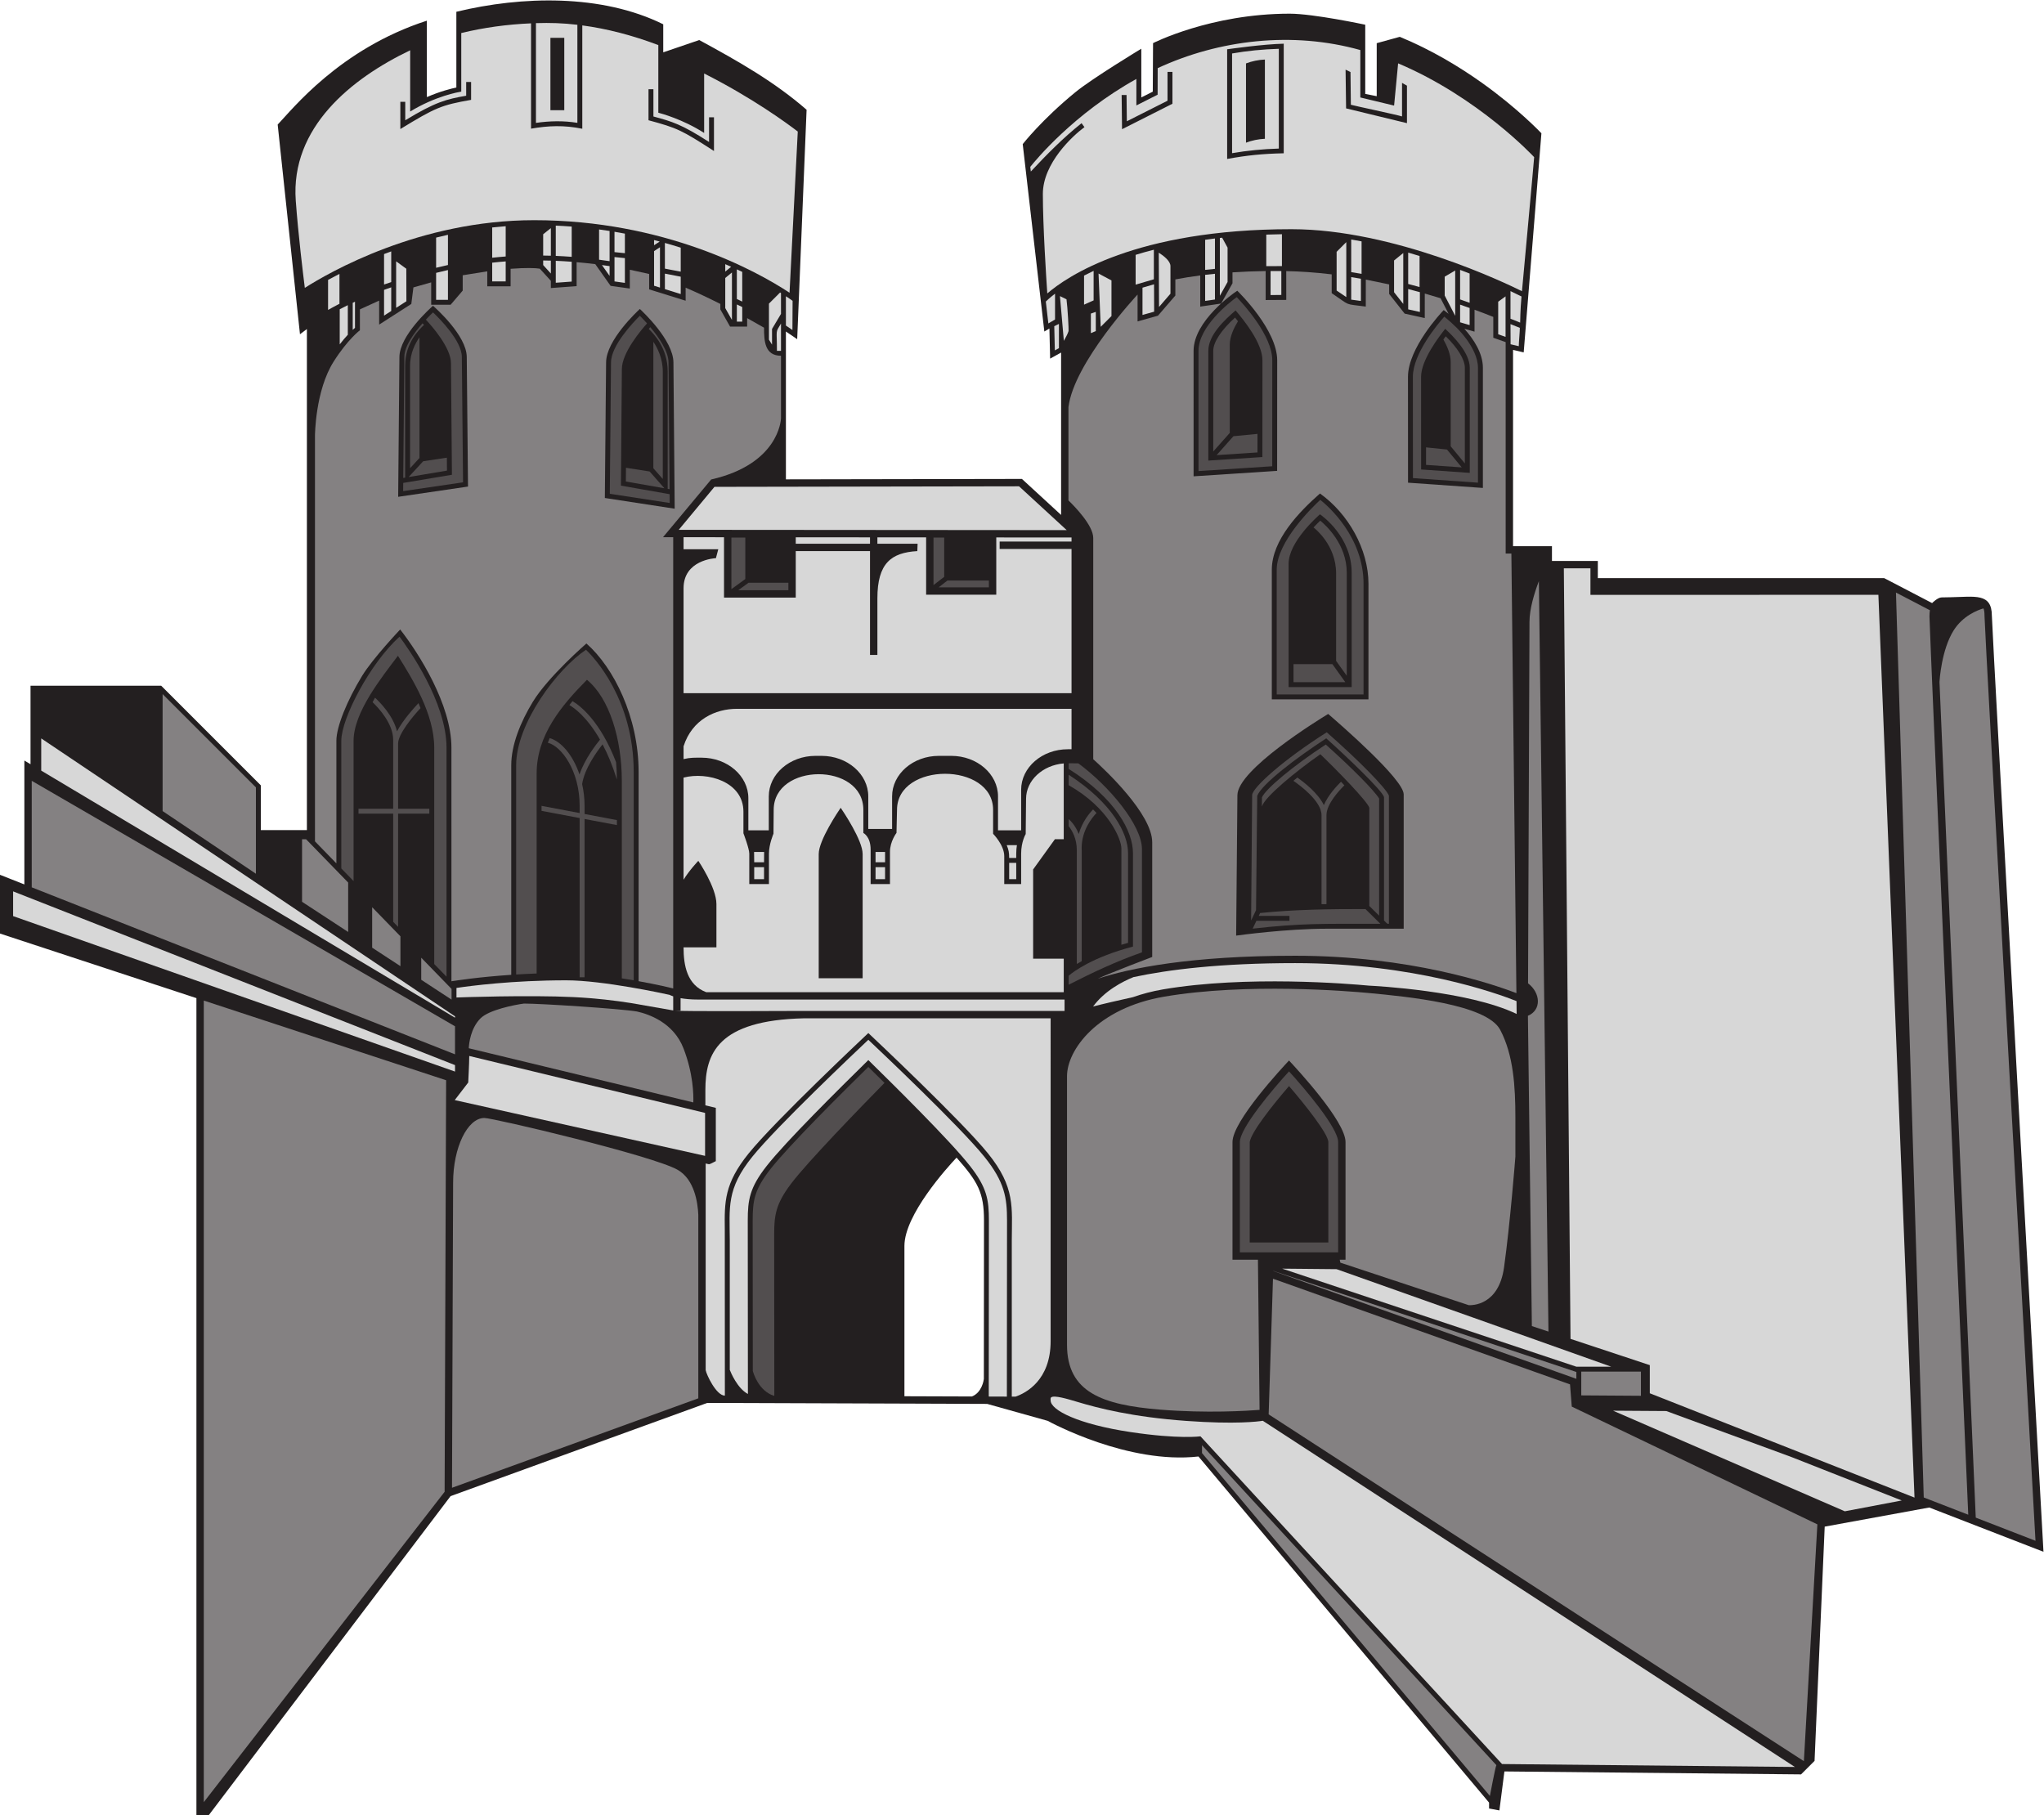 <?xml version="1.0" encoding="UTF-8" standalone="no"?>
<svg
   xmlns:dc="http://purl.org/dc/elements/1.1/"
   xmlns:cc="http://creativecommons.org/ns#"
   xmlns:rdf="http://www.w3.org/1999/02/22-rdf-syntax-ns#"
   xmlns:svg="http://www.w3.org/2000/svg"
   xmlns="http://www.w3.org/2000/svg"
   viewBox="0 0 554.373 492.307"
   height="492.307"
   width="554.373"
   xml:space="preserve"
   id="svg2"
   version="1.1"><defs
     id="defs6" /><g
     transform="matrix(1.333,0,0,-1.333,0,492.307)"
     id="g10"><g
       transform="scale(0.1)"
       id="g12"><path
         id="path14"
         style="fill:#231f20;fill-opacity:1;fill-rule:evenodd;stroke:none"
         d="m 4052.77,2440.13 c 0,47.21 -34.78,38.72 -83.9,37.88 l -18.26,-0.35 c -7.9,0 -19.11,-11.05 -19.4,-11.57 l -97.52,50.78 c 0,0 -568.05,-0.01 -582.67,-0.01 0,9.27 0,35.01 0,35.01 0,0 -80.65,0 -93.32,0 0,8.44 0,29.99 0,29.99 0,0 -66.88,0 -79.18,0 0,13.29 0,345.24 0,399.41 l 21.68,-5.07 36.05,445.83 c 0,0 -47.07,50.04 -121.05,102.7 -45.73,32.53 -102.58,66.98 -167.11,93.57 l -46.94,-12.94 c 0,-38.85 0,-107.86 0,-107.86 l -23.36,4.69 v 140.74 c 0,0 -104.92,22.47 -153.81,22.47 -160.52,0 -277.91,-59.93 -277.91,-59.93 0,0 -0.56,-92.97 -0.56,-98.74 -3.65,-1.85 -15.37,-7.76 -23.36,-11.8 0,13.7 0,99.16 0,99.16 0,0 -98.89,-59.73 -133.69,-88.13 -68.79,-56.09 -107.58,-106 -107.58,-106 l 43.98,-381.3 10.32,6.1 1.46,-61.25 22.31,12.35 v -330.4 l -79.68,73.27 -480.21,-0.85 v 300.82 l 22.93,-15.63 19.14,466.81 c -64.82,56.47 -137.37,97.88 -218.44,141.86 l -73.23,-25.01 c 0,31.47 0,57.08 0,57.08 -125.39,61.92 -287.68,57.74 -420.937,25.45 0,0 0,-146.33 0,-154.12 -9.148,-1.88 -32.988,-7.62 -60,-19.51 v 155.54 C 691.199,3593.76 594.813,3470.8 564.973,3439.75 l 45.371,-426.66 c 0,0 9.859,7.62 14.09,10.6 V 2004.21 h -93.743 v 91.01 L 327.938,2297.98 H 62.117 v -159.76 l -12.555,7.5 V 1893.66 L 0,1913.22 v -119.53 l 399.641,-131.4 V 0 h 25.254 l 491.89,649.004 c 79.231,28.769 519.895,188.789 522.165,189.629 1.94,-0.02 370.56,-1.289 569.59,-1.992 30.4,-8.496 122.18,-34.18 123.08,-34.434 7.01,-3.828 163.97,-88.711 306.82,-72.559 3.18,-3.808 588.96,-701.484 591.29,-704.257 0,-2.402 0,-11.992 0,-11.992 l 21.03,-3.926 10.18,79.336 603.59,-5.996 27.46,27.442 c 0,0 17.83,412.305 20.65,476.66 l 212.75,38.926 c 55.84,-21.66 232.38,-90.098 232.38,-90.098 0,0 -105,1879.938 -105,1904.388 v 0 z M 2001.81,887.266 v 0 c -0.29,-2.383 -3.92,-27.559 -24.33,-35.508 l -137.29,0.469 v 305.903 c 0,63.43 87.04,159.43 106.09,179.66 43.35,-49.27 55.83,-71.02 55.8,-128.16 l -0.27,-322.364 v 0" /><path
         id="path16"
         style="fill:#d7d7d7;fill-opacity:1;fill-rule:evenodd;stroke:none"
         d="m 2719.47,1110.8 c -9.55,0.08 -76.87,0.72 -110.66,1.06 l 598.53,-199.497 h 70.92 c 0,0 -545.62,194.087 -558.79,198.437 v 0 z m 670.9,-288.691 c -1.41,0 -75.9,0.508 -108.3,0.723 38.28,-16.621 421.19,-182.871 471.48,-204.707 l 115.83,22.012 -224.54,88.476 c -104.59,38.418 -253.41,93.106 -254.47,93.496 v 0 0" /><path
         id="path18"
         style="fill:#524e4f;fill-opacity:1;fill-rule:evenodd;stroke:none"
         d="m 719.434,2186.05 c 0,57.87 57.199,128.97 90.246,172.83 29.929,-47.73 73.843,-118.65 73.843,-187 v -440.24 l 25,-25.72 v 465.96 c 0,93.06 -78.687,203.25 -95.574,225.8 -59.414,-53.1 -118.515,-166.01 -118.515,-211.63 v -259.88 l 25,-25.72 v 285.6 z M 873.523,2047.71 H 810 v 132.5 c 0,19.22 29.27,54.6 45.664,72.19 -1.34,3.41 -2.742,6.78 -4.18,10.14 -7.566,-7.92 -31.257,-33.61 -43.703,-57.4 -7.976,32.5 -35.379,59.83 -44.746,68.41 -1.695,-3.05 -3.367,-6.09 -4.961,-9.1 C 769.836,2253.21 800,2221.13 800,2187.7 v -139.99 h -70.566 v -10 H 800 v -220.13 l 10,-10.29 v 230.42 h 63.523 v 10 0" /><path
         id="path20"
         style="fill:#848182;fill-opacity:1;fill-rule:evenodd;stroke:none"
         d="m 918.777,1681.02 c -0.816,0.84 -26.199,26.97 -61.714,63.49 v -44.88 l 61.714,-40.37 c 0,9.76 0,19.94 0,21.76 v 0 z m -398.086,410.06 c -2.554,2.55 -155.054,155.06 -189.824,189.82 v -237.98 l 189.824,-127.51 c 0,37 0,172.17 0,175.67 v 0 z m 102.09,-105.53 c -0.64,0 -3.75,0 -8.218,-0.01 v -127.22 l 93.832,-61.39 v 100.55 c -8.305,8.53 -85.336,87.78 -85.614,88.07 v 0 z m 134.426,-220.57 57.5,-37.62 v 60.73 c -18.602,19.14 -38.191,39.29 -57.5,59.16 v -82.27 0" /><path
         id="path22"
         style="fill:#848182;fill-opacity:1;fill-rule:evenodd;stroke:none"
         d="m 1040.2,2136.03 c 0,40.94 18.39,87.33 44.06,129.39 31.16,51.05 108.88,118.49 108.88,118.49 55.87,-49.05 106.22,-150.44 106.22,-261.21 v -425.94 c 37.05,-6.64 69.88,-14.49 70.39,-14.75 v 918.17 h -20.72 l 97.96,117.43 c 136.4,31.03 141.89,119.73 142.07,124.34 v 127.43 c -33.13,0 -34.5,30.06 -34.5,57.08 l -34.37,19.46 v -17.17 h -34.8 l -19.74,34.94 v 11.1 c -24.7,12.46 -48.38,23.54 -70.61,33.14 v -26.59 l -74.23,23.1 v 31.32 l -39.37,8.63 v -38.26 l -39.08,5.47 -31.17,44.16 c -12.6,1.58 -25.26,2.9 -37.96,3.99 v -48.77 l -52.42,-3.86 v 14.7 c -4.57,5.02 -20.54,22.59 -22.45,24.7 -8.77,1.49 -28.34,2.1 -59.44,-0.23 v -35.66 h -47.482 v 30.49 l -50,-8 v -31.22 l -24.575,-28.77 h -39.519 v 45.55 c -11.797,-3.35 -36.239,-10.31 -36.184,-10.29 l -4.262,-33.62 -65.46,-42.05 v 48.85 l -39.141,-17.86 -0.012,-42.48 c 0,0 -24.89,-18.66 -53.496,-63.9 -37.449,-59.22 -37.922,-150.17 -37.922,-151.08 v -824.97 l 43.567,-44.82 v 249.59 c 0,28.51 21.894,82.2 52.617,132.38 21.574,35.22 77.187,93.95 77.187,93.95 38.02,-48.56 104.285,-152.84 104.285,-240.5 V 1696.6 c 9.153,1.51 54.922,8.6 121.677,13.13 v 426.3 z m 193,819.65 c 0,45.37 64.05,104.57 68.66,108.87 4.78,-4.46 68.14,-63.28 68.34,-108.87 l 2.54,-297.54 -142.08,21.82 2.54,275.72 z m -423.063,-273.34 2.551,284.54 c 0.195,43.72 63.664,100.03 68.328,104.19 4.687,-4.16 68.453,-60.44 68.664,-104.19 l 2.547,-263.69 -142.09,-20.85 v 0" /><path
         id="path24"
         style="fill:#524e4f;fill-opacity:1;fill-rule:evenodd;stroke:none"
         d="m 1263.37,2705.09 1.91,237.14 c 0,33.36 39.67,80.04 51.25,92.95 -6.14,6.89 -11.46,12.33 -14.68,15.53 -12.82,-12.66 -58.65,-60.38 -58.65,-95.03 0,0 -2.38,-258.75 -2.46,-267.16 7.65,-1.17 111.64,-17.14 121.9,-18.72 -0.01,1.54 -0.06,8.04 -0.15,17.91 l -99.12,17.38 z m 65.99,292.67 c 0,-25.98 0,-253.81 0,-257.34 1.57,-1.78 11.11,-12.63 19.16,-21.78 0,23.57 0,218.72 0,218.72 0,26.91 -11.01,48.25 -19.16,60.4 v 0 z m 29.16,-60.4 v -238.8 c 1.44,-0.26 2.72,-0.47 3.88,-0.68 -0.62,72.28 -2.2,257.8 -2.2,257.8 0,22.89 -19.88,51.42 -37.06,71.85 -0.91,-1.03 -1.94,-2.22 -3.11,-3.58 9.15,-9.37 38.49,-37.68 38.49,-86.59 v 0 z m -84.86,-195.93 c -0.12,-15.68 -0.2,-26.29 -0.22,-27.96 5.54,-0.97 52.67,-9.23 78.42,-13.75 l -30.05,34.15 -48.15,7.56 v 0" /><path
         id="path26"
         style="fill:#524e4f;fill-opacity:1;fill-rule:evenodd;stroke:none"
         d="m 909.441,2735.64 c -0.015,1.67 -0.093,11.6 -0.222,26.29 l -48.211,-7.23 -29.582,-32.12 c 25.808,4.33 72.461,12.14 78.015,13.06 z m -28.406,321.9 c -3.183,-3.01 -8.445,-8.15 -14.551,-14.68 11.829,-12.64 51.114,-56.98 51.114,-88.83 l 1.914,-226.84 -99.121,-16.6 c -0.078,-9.14 -0.137,-15.18 -0.149,-16.66 10.207,1.5 114.184,16.75 121.899,17.88 -0.078,8.46 -2.461,255.07 -2.461,255.07 0,33.03 -45.93,78.66 -58.645,90.66 v 0 z m -46.68,-108.16 c 0,0 0,-186.11 0,-208.85 8.02,8.7 17.508,19.01 19.168,20.8 0,3.64 0,220.62 0,245.63 -8.132,-11.56 -19.168,-31.91 -19.168,-57.58 v 0 z m -10,0 c 0,46.88 29.493,74.08 38.348,82.75 -1.109,1.25 -2.098,2.32 -2.969,3.26 -17.168,-19.48 -37.046,-46.71 -37.046,-68.51 0,0 -1.583,-177.08 -2.208,-246.13 1.161,0.2 2.442,0.41 3.875,0.65 v 227.98 0" /><path
         id="path28"
         style="fill:#d7d7d7;fill-opacity:1;fill-rule:evenodd;stroke:none"
         d="m 690.676,3135.92 c -8.34,-4.24 -16.067,-8.34 -23.176,-12.23 v -61.12 c 7.117,4.03 14.844,8.23 23.176,12.54 v 60.81 z m 908.384,-45.45 v -59.68 c 3.02,-2.06 8.49,-5.79 13.26,-9.05 0.06,10.37 0.24,41.77 0.34,59.39 -2.17,1.59 -6.68,4.79 -13.6,9.34 v 0 z m -10,-111.09 v 55.59 c -12.03,-20.18 -8.25,-9.88 -8.25,-55.59 2.42,0 5.58,0 8.25,0 v 0 z m 0,117.51 c -0.61,0.38 -1.23,0.77 -1.87,1.16 -6.17,-6.16 -20.57,-20.57 -22.63,-22.62 0,-3.84 0,-70.71 0,-73.38 0.6,-0.96 3.33,-5.37 6.25,-10.1 v 31.93 l 18.25,30.63 v 42.38 z m -78.87,43.11 c -3.58,1.72 -7.2,3.43 -10.94,5.16 v -60.32 c 3.7,-1.7 7.27,-3.51 10.94,-5.23 0,27.05 0,57.56 0,60.39 v 0 z m -10.94,-101.25 c 3.76,0 7.87,0 10.94,0 0,2.99 0,15.02 0,29.77 -3.65,1.74 -7.25,3.52 -10.94,5.23 v -35 z m -23.6,101.82 12.02,9.88 c -3.9,1.74 -7.95,3.48 -12.02,5.23 0,-3.97 0,-9.14 0,-15.11 v 0 z m 0,-74.25 c 0.91,-1.62 9.4,-16.63 13.6,-24.06 v 96.54 l -13.6,-11.16 c 0,-27.1 0,-59.83 0,-61.32 v 0 z m -90.61,122.97 c -10.44,3.3 -21.13,6.52 -32.21,9.6 v -52.25 c 4.81,-0.93 22.76,-4.38 32.21,-6.21 0,19.85 0,40.41 0,48.86 v 0 z m -32.21,-84.34 c 12.6,-3.92 26.79,-8.34 32.21,-10.03 0,3.27 0,18.12 0,35.32 l -32.21,6.21 v -31.5 z m -22.02,89.29 11.48,7.49 c -3.81,1.01 -7.6,2.03 -11.48,3.02 0,-2.82 0,-6.35 0,-10.51 v 0 z m 0,-82.43 c 1.65,-0.51 6.21,-1.94 12.02,-3.75 v 82.08 l -12.02,-7.85 c 0,-28.08 0,-66.85 0,-70.48 v 0 z m -59.37,106.04 c -6.97,1.33 -13.99,2.6 -21.14,3.79 v -41.42 l 21.14,-2.15 c 0,16.63 0,32.05 0,39.78 v 0 z m -21.14,-97.26 c 4.98,-0.7 15.3,-2.14 21.14,-2.97 0,4.75 0,27.34 0,50.4 l -21.14,2.14 v -49.57 z m -10,31.13 c -5.16,0.8 -10.36,1.44 -15.54,2.16 4.48,-6.34 10.64,-15.08 15.54,-22.04 v 19.88 z m 0,71.5 c -7.04,1.1 -14.16,2.14 -21.37,3.11 0,-14.47 0,-51.41 0,-61.54 7.13,-0.94 14.27,-1.89 21.37,-2.99 v 61.42 z m -77.07,8.97 c -10.65,0.82 -21.46,1.46 -32.42,1.95 0.01,-11.74 0,-37.3 0,-61.58 10.82,-0.47 21.63,-1.11 32.42,-1.92 0,23.8 0,49.5 0,61.55 v 0 z m -32.41,-114.3 c 7.16,0.52 26.11,1.91 32.41,2.38 0,3.18 0,20.18 0,40.36 -10.79,0.82 -21.6,1.44 -32.42,1.92 0.01,-21.92 0,-40.88 0,-44.66 h 0.01 z m -10.01,111.17 c -6.13,-4.9 -13.77,-11.01 -15.63,-12.5 0,-2.67 0,-25.45 0,-43.33 5.21,-0.1 10.43,-0.14 15.63,-0.32 v 56.15 z m -15.63,-75.17 15.63,-17.2 v 26.23 c -5.2,0.17 -10.42,0.21 -15.63,0.3 0,-3.95 0,-7.26 0,-9.33 v 0 z m -76.26,79.06 c -9.26,-0.71 -18.42,-1.56 -27.48,-2.56 0,-10.48 0,-37.1 0,-61.59 9.17,0.99 18.33,1.88 27.48,2.54 0,24.38 0,50.54 0,61.61 v 0 z m -27.48,-112.32 c 6.35,0 21.13,0 27.48,0 0,3.05 0,20.3 0,40.7 -9.15,-0.68 -18.31,-1.57 -27.48,-2.58 0,-18.91 0,-34.8 0,-38.12 v 0 z m -90.002,94.84 c -8.157,-1.81 -16.196,-3.71 -24.094,-5.7 0,-10.17 0,-35.77 0,-61.4 8.027,2.02 16.054,3.85 24.094,5.62 v 61.48 z m -24.094,-132.34 c 6.152,0 19.746,0 24.094,0 v 60.63 c -8.04,-1.79 -16.067,-3.69 -24.094,-5.73 0,-26.64 0,-50.96 0,-54.9 v 0 z m -60.645,63.3 c -2.297,1.67 -13.269,9.67 -20.676,15.07 v -94.67 c 9.895,6.35 19.004,12.2 20.872,13.4 l -0.196,66.2 z m -30.676,35.27 c -4.929,-1.81 -9.824,-3.61 -14.585,-5.44 0,-9.6 0,-35.78 0,-61.95 4.773,1.67 9.656,3.3 14.585,4.9 v 62.49 z m -14.585,-130.66 c 3.386,2.17 8.73,5.6 14.585,9.37 v 48.13 c -4.968,-1.65 -9.773,-3.38 -14.585,-5.09 0,-24.05 0,-46.03 0,-52.41 v 0 z m -59.141,28.25 c -1.582,-0.74 -3.059,-1.46 -4.609,-2.2 v -55.01 c 1.882,1.73 3.535,3.18 4.609,4.07 0,3.46 0,38.03 0,53.14 v 0 z m -31.059,-15.33 v -71.38 c 6.196,7.99 11.731,14.45 16.45,19.5 v 60.24 c -5.735,-2.82 -11.196,-5.61 -16.45,-8.36 v 0 0" /><path
         id="path30"
         style="fill:#524e4f;fill-opacity:1;fill-rule:evenodd;stroke:none"
         d="m 1179.39,1704.86 v -0.15 h 10 v 322.11 l 65.8,-12.43 v 10.18 l -65.8,12.42 v 16.55 c 0,15.53 -1.84,30.38 -4.94,44.28 4.66,31.59 30.74,67.22 41.56,80.86 10.6,-20.1 20.1,-42.59 29.12,-71.61 -0.08,12.48 -0.68,24.18 -1.63,35.28 -32.46,84.18 -73.36,115.16 -88.62,124.24 -2.29,-2.65 -4.28,-5.28 -6.4,-7.93 9.29,-5.39 35.79,-23.94 62.35,-70.43 -7.64,-9.25 -31.13,-39.35 -41.76,-70.85 -13.23,39.32 -37.28,67.51 -60.69,74.01 -1.31,-3.19 -2.61,-6.39 -3.72,-9.45 27.68,-6.81 64.73,-57.12 64.73,-128.41 v -14.65 l -77.5,14.63 v -10.17 l 77.5,-14.63 v -323.85 z m 109.97,-6.32 v 424.16 c 0,147.91 -81.16,233.21 -97.05,248.49 -57.76,-38.58 -142.11,-149.3 -142.11,-235.16 v -425.66 c 13.19,0.8 27.11,1.52 41.69,2.05 v 406.95 c 0,78.22 50.64,138.47 102.33,190.67 45.55,-37.29 70.97,-120.43 70.97,-205.67 v -401.85 c 8.29,-1.31 16.38,-2.64 24.17,-3.98 v 0 0" /><path
         id="path32"
         style="fill:#d7d7d7;fill-opacity:1;fill-rule:evenodd;stroke:none"
         d="m 1167.23,1664.38 c 46.04,-2.29 84.57,-7.06 116.11,-12.04 v 0.02 l 86.41,-15.11 v 28.67 c -3.56,1.21 -6.07,2.32 -7.44,3.04 -10.52,2.33 -135.18,29.58 -210.46,29.58 -109.22,0 -195.405,-11.39 -223.073,-15.51 v -19.44 l 4.258,0.16 c 1.418,0.06 142.535,5.14 234.195,0.63 v 0 0" /><path
         id="path34"
         style="fill:#848182;fill-opacity:1;fill-rule:evenodd;stroke:none"
         d="m 1390.69,1560.02 c -20.27,52.44 -70.44,69.69 -94.79,75.08 -33.63,5.72 -195.58,16.21 -229.85,16.13 -19.12,-2.54 -70.984,-12.68 -88.308,-30 -20.398,-20.41 -23.484,-51.41 -23.941,-60.9 l 456.839,-110.25 c 0.57,15.74 -0.1,58.59 -19.95,109.94 v 0 0" /><path
         id="path36"
         style="fill:#d7d7d7;fill-opacity:1;fill-rule:evenodd;stroke:none"
         d="m 2157.13,1636.25 c 0,0 4.47,-0.04 8.89,-0.08 0,7.37 0,15.88 0,23.21 -14.71,0 -745,0 -745,0 -15.49,0 -27.26,1.25 -36.27,2.85 v -25.35 h -12.32 c 18,-1.97 227.24,-0.63 263.42,-0.63 h 521.28 v 0" /><path
         id="path38"
         style="fill:#d7d7d7;fill-opacity:1;fill-rule:evenodd;stroke:none"
         d="m 1554.73,1959.68 h -20.43 c 0.1,-1.17 0.26,-11.27 0.26,-20.93 h 20 c 0,9.66 0.12,19.78 0.17,20.93 v 0 z m -163.92,-194.05 c 0,-37.07 7.14,-76.68 46.1,-91.25 h 727.45 v 68.12 h -62.29 v 181.61 l 44.32,61.52 h 17.97 v 154.22 c -42.97,-3.58 -76.68,-34.56 -76.68,-72.12 l -0.72,-71.59 c -0.1,-0.16 -9.27,-15.53 -9.27,-39.89 v -61.87 h -34.38 v 56.87 c 0,22.57 -22.68,45.41 -22.68,45.41 v 48.72 c 0,97.84 -195.5,97.83 -195.5,0 l -1.05,-46.87 c -0.13,-0.17 -13.27,-17.46 -13.27,-38.51 v -65.62 h -39.37 v 70.3 c 0,26.57 -14.8,33.68 -14.8,33.68 v 47.02 c 0,97.22 -182.43,96.2 -182.43,0 l -0.42,-48.52 c -0.09,-0.2 -9.23,-21.31 -9.23,-40.61 v -61.87 h -40 v 61.87 c 0,10.45 -11.92,41.49 -11.92,41.49 v 43.93 c 0,61.15 -73.09,81.85 -121.83,69.35 v -207.81 c 11.71,19.27 30.05,38.43 30.05,38.43 0,0 36.83,-54.22 36.83,-87.89 v -88.12 h -66.88 z m 275,189.85 c 0,28.07 39.82,86.86 44.69,94.12 4.88,-7.28 44.69,-66.04 44.69,-94.12 v -252.71 h -89.38 v 252.71 z m 387.5,-51.1 c 4.69,0 9.69,0 14.38,0 0,4.64 0,20.23 0,33.12 h -14.38 c 0,-11.97 0,-28.16 0,-33.12 v 0 z m 14.38,51.87 c 0,6.41 0.55,12.17 1.39,17.3 h -20.74 c 4.01,-9.53 4.97,-15.37 4.97,-26.05 h 14.38 c 0,5.2 0,8.75 0,8.75 v 0 z m -266.88,3.43 h -19.37 c 0,-4.84 0,-12.64 0,-20.93 h 19.37 c 0,10.49 0,19.47 0,20.93 v 0 z m 379.39,209.03 v 82.27 h -680.85 c -43.74,0 -91.13,-21.72 -108.54,-76.25 v -26.06 c 14.31,3.31 22.8,2.86 36.83,2.86 52.39,0 95,-36.99 95,-82.48 0,0 0,-59.75 0,-65.31 l 41.57,0.01 c 0,6.15 0,69.01 0,69.01 0,45.49 42.61,82.48 95,82.48 h 12.43 c 52.38,0 95,-37 95,-82.48 0,0 0,-61.16 0,-66.2 h 48.49 c 0,5.51 0,66.2 0,66.2 0,45.49 42.62,82.48 95,82.48 h 25.5 c 52.38,0 95,-37 95,-82.48 0,0 0,-63.21 0,-69.02 l 47.06,0.01 c 0,4.73 0,82.49 0,82.49 0,45.48 42.6,82.47 95.01,82.47 h 7.5 z m -398.76,-264.33 c 5.47,0 13.9,0 19.37,0 0,3.49 0,13.67 0,24.37 h -19.37 c 0,-10.95 0,-21.02 0,-24.37 v 0 z m -246.87,0 c 5.55,0 14.43,0 19.99,0 0,3.62 0,13.9 0,24.37 h -19.99 c 0,-10.47 -0.01,-20.75 -0.01,-24.37 h 0.01 v 0" /><path
         id="path40"
         style="fill:#524e4f;fill-opacity:1;fill-rule:evenodd;stroke:none"
         d="m 2174.36,2012.19 c 7.18,-8.9 16.6,-25.18 16.6,-49.48 v -230.95 c 3,1.83 6.4,3.79 9.98,5.8 l 0.02,225.15 c 0,1.7 -0.14,3.31 -0.2,4.93 l 0.02,0.01 c 0,36.39 21.66,62.45 30.26,71.39 -2.21,2.39 -4.54,4.77 -6.98,7.17 -7.13,-7.27 -22.01,-24.71 -29.2,-49.95 -6.5,16.79 -16.34,26.75 -20.5,30.43 v -14.5 z m 0,-322.62 c 48.14,24.67 98.18,48.14 149.16,65.86 0.02,9.96 0,209.77 0,209.77 0.02,49.12 -67.19,128.96 -129.44,174.78 l -19.72,0.23 v -11.46 c 96.32,-60.65 130.84,-128 130.84,-171.05 v -190.51 c -81.39,-21.34 -120.36,-50.45 -130.84,-59.26 v -18.36 z m 120.84,85.2 c 0,7.16 0,182.93 0,182.93 0,39.59 -32.07,101.62 -120.84,159.12 v -21.25 c 81.71,-46.1 107.28,-110.29 107.28,-128.69 v -196.02 c 4.41,1.33 8.87,2.64 13.56,3.91 v 0 0" /><path
         id="path42"
         style="fill:#848182;fill-opacity:1;fill-rule:evenodd;stroke:none"
         d="m 2359.98,825.039 c 94.65,-7.773 179.04,-2.422 202.81,-0.566 l -3.32,305.587 h -51.77 v 239.32 c 0,42.89 101.66,151.68 115,165.99 13.32,-14.31 115,-123.1 115,-165.99 v -239.32 h -11.78 c 0.49,-2.42 0.96,-4.61 1.25,-6.02 3.55,-1.17 125.49,-41.56 261.09,-86.46 6.86,-0.39 61.17,-0.96 71.99,76.99 12.58,90.51 22.62,219.77 23.05,225.12 v 79.69 c 0,62.4 -3.77,127.22 -30.98,178.55 -27.67,52.15 -189.88,67.46 -267.83,74.8 -40,3.77 -247.97,21.14 -415.54,-7.42 -136.53,-23.28 -197.93,-108.61 -197.93,-161.77 V 956.875 c 0,-96.855 72.28,-122.266 188.96,-131.836 v 0 0" /><path
         id="path44"
         style="fill:#524e4f;fill-opacity:1;fill-rule:evenodd;stroke:none"
         d="m 2722.7,1369.38 c 0,28.76 -67.86,108.76 -100,143.86 -32.15,-35.1 -100,-115.1 -100,-143.86 0,0 0,-210.28 0,-224.32 h 200 c 0,14.04 -0.02,224.32 -0.02,224.32 h 0.02 z m -20,-204.32 h -160 l 0.09,204.63 c 3.42,20.45 45.57,73.83 79.91,113.65 32.18,-37.36 78.55,-95.57 80,-113.36 v -204.92 0" /><path
         id="path46"
         style="fill:#848182;fill-opacity:1;fill-rule:evenodd;stroke:none"
         d="m 3109.06,1692.44 c 25.84,-19.92 27.58,-54.37 -0.27,-66.09 L 3116.82,995 c 11.42,-3.77 22.69,-7.5 33.75,-11.172 l -19.5,1526.912 c -9,-23.69 -19.1,-56.17 -19.1,-82.92 l -2.91,-735.38 v 0" /><path
         id="path48"
         style="fill:#d7d7d7;fill-opacity:1;fill-rule:evenodd;stroke:none"
         d="m 2306.37,1705.12 c -21.94,-8.87 -58.48,-27.46 -82.33,-59.89 20.12,5.3 52.41,12.68 81.25,19.07 18.48,6.48 38.66,11.97 61.14,15.8 169.37,28.86 378.96,11.38 419.39,7.58 10.96,-0.53 201.84,-10.24 300.04,-57.62 l -0.27,26.21 c -40.06,15.92 -209.93,77.27 -450.41,77.27 -152.33,0 -257.82,-13.25 -328.81,-28.42 v 0 0" /><path
         id="path50"
         style="fill:#524e4f;fill-opacity:1;fill-rule:evenodd;stroke:none"
         d="m 2686.27,2633.82 c -2.97,-2.8 -7.93,-7.61 -13.67,-13.78 2.24,-1.73 45.92,-35.68 45.92,-93.33 v -178.23 l 21.68,-30.21 c 0,48.07 0,209.6 0,209.6 0,57.72 -42.13,96.27 -53.93,105.94 v 0.01 z m -54.41,-291.94 c 0,-20.32 0,-34.45 0,-36.67 8.16,0 87.5,0 105.37,0 l -26.29,36.67 h -79.08 z m 142.5,163.33 c 0,95.74 -72.33,158.45 -88.07,170.97 -15.45,-14.29 -88.61,-84.96 -88.61,-142.13 0.02,0 0,-244.21 0,-253.83 9.21,0 167.46,0 176.68,0 0,9.57 0,224.98 0,224.98 v 0.01 z m -24.16,-210 v 0 h -128.34 v 250.95 c 0,44.66 59.47,96.77 63.84,100.6 4.73,-3.36 64.5,-45.86 64.5,-118.89 v -232.66 0" /><path
         id="path52"
         style="fill:#524e4f;fill-opacity:1;fill-rule:evenodd;stroke:none"
         d="m 2547.7,2075.17 c 0,0 -1.8,-216.81 -2.11,-254.92 4.35,9.14 8.65,18.21 10.02,21.06 l 2.4,232.62 c 9.45,23.98 79.14,77.08 140.45,116.94 40.15,-35.79 113.98,-106.19 117.56,-119.48 v -251.08 c 7.53,-7.45 5.7,-6.77 10,-6.77 0.02,36.3 0,258.6 0,260.62 -5.34,14.84 -60.36,70.89 -126.55,129.04 -87.03,-55.06 -151.77,-112.72 -151.77,-128.03 v 0 z m 151.19,-221.64 v 181.01 c 0,22.91 26.72,51.18 36.5,60.76 -2.25,2.38 -4.55,4.8 -6.89,7.26 -7.93,-7.73 -26.23,-26.97 -34.89,-47.53 -11.99,24.88 -41.38,47.27 -53.94,56.04 -2.76,-2.21 -5.43,-4.41 -8.07,-6.59 12.25,-8.35 57.27,-41.08 57.27,-69.94 l 0.02,-181.12 c 3.34,0.04 6.68,0.1 9.98,0.11 h 0.02 z m -134.98,-18.06 -2.78,-5.84 h 62.5 v -10 h -67.26 l -7.58,-15.94 c 99.39,11.1 137.71,9.85 259.86,9.85 l -30.45,30 c -71.83,0 -142.69,-0.72 -214.29,-8.07 v 0 z m 242.13,-5.31 c 0,49.32 0,235.69 0,238.34 -10.34,16.72 -55.24,62.14 -108.52,109.79 -64.71,-42.27 -122.17,-89.81 -129.86,-107.5 0,-0.43 -0.08,-7.55 -0.16,-18.9 4.79,19.16 69.8,72.41 118.98,106.66 33.83,-32.39 96.51,-96.75 99.57,-108.92 0,0 0,-195.69 0,-199.79 1.37,-1.35 10.81,-10.64 19.99,-19.68 v 0 0" /><path
         id="path54"
         style="fill:#848182;fill-opacity:1;fill-rule:evenodd;stroke:none"
         d="m 2224.36,2598.55 v -450.12 c 23.73,-21.32 120,-111.39 120,-169.05 v -233.33 c 0,0 -84.98,-32.18 -111.12,-44.37 65.2,21.41 187.74,46.86 401.94,46.86 232.79,0 400.43,-56.96 450.19,-76.12 l -10.25,894.45 c -6.98,0 -11.6,-0.01 -11.6,-0.01 l -0.04,430.25 -25.16,8.9 v 42.41 c -12.48,4.99 -25.21,9.86 -38.14,14.59 l -0.04,-44.6 -20.67,5.81 c 18.93,-21.21 37.7,-49.69 37.7,-79.33 l -0.02,-244.5 -152.29,10.7 -0.11,215.44 c -0.02,58.54 67.69,130.52 72.67,135.81 0,0 6.51,-4.8 10.02,-7.65 -7.42,14.35 -15.45,29.83 -16.4,31.71 -10.69,3.32 -21.41,6.48 -32.11,9.55 l -0.04,-49.91 -40.9,9.06 -31.54,40.04 v 19.39 l -47.5,9.76 -0.06,-54.88 c -45.57,6.23 -28.87,0.02 -69.34,27.3 v 38.27 c -31.66,3.82 -62.66,6 -92.5,6.61 l 0.04,-58.6 -41.89,-0.25 v 58.95 c -23.54,-0.36 -46.1,-1.26 -67.52,-2.65 l 0.02,-22.22 -23.21,-41.25 -42.42,-6.22 v 63.42 c -17.69,-2.28 -34.63,-4.96 -50.62,-8.08 v -32.8 l -35.41,-41.06 -41.47,-11.61 v 54.66 c 0,0 -129.37,-138.42 -140.62,-228.92 V 2675 c 12.69,-12.26 50.41,-50.8 50.41,-76.45 v 0 z m 631.68,-521.67 v 0 -273.34 H 2700.2 c -82.8,0 -178.09,-13.12 -185.06,-14.05 l 2.56,285.72 c 0.23,52.11 165.62,153.71 184.66,165.33 25.18,-21.67 153.66,-133.27 153.66,-163.66 h 0.02 z m -170.34,612.2 c 56.9,-40.57 98.66,-112.81 98.66,-183.88 V 2270.22 H 2587.7 v 263.83 c 0,60.56 56.25,118.36 98,155.03 v 0 z m -171.66,410.26 v 0 l 3.4,2.32 c 5.12,-5.05 81.23,-80.3 81.21,-141.48 l -0.13,-225.04 -169.97,-11.1 -0.01,255.34 c 0,61.11 82.03,117.59 85.5,119.96 v 0 0" /><path
         id="path56"
         style="fill:#524e4f;fill-opacity:1;fill-rule:evenodd;stroke:none"
         d="m 2588.52,2744.51 c 0,8.97 0.13,215.67 0.13,215.67 0,50.4 -59.2,114.75 -72.38,128.45 -14.94,-10.93 -77.73,-59.8 -77.73,-109.25 0,0 0.01,-234.44 0.01,-244.66 9.65,0.63 141.47,9.24 149.97,9.79 v 0 z m -113.13,22.67 c 20.65,1.36 76.68,5.01 83.15,5.43 0,2.42 0,17.35 0.01,37.77 l -48.96,-4.73 -34.2,-38.47 z m 26.76,45.17 -0.02,179.6 c 0,16.51 8.65,34.44 16.72,47.62 -1.96,2.5 -3.85,4.98 -5.94,7.5 -27.66,-24.96 -44.39,-50.03 -44.39,-67.69 0.02,0 0.02,-165.74 0.02,-204.83 l 33.61,37.8 z m 11.83,249.26 c 16.59,-19.51 54.67,-66.37 54.65,-101.43 l -0.09,-196.93 -110,-7.19 v 223.32 c 0,32.35 33.08,62.83 55.44,82.23 v 0 0" /><path
         id="path58"
         style="fill:#d7d7d7;fill-opacity:1;fill-rule:evenodd;stroke:none"
         d="m 2205.68,3073.31 c 6.18,2.85 12.64,5.75 19.46,8.71 v 60.07 c -6.92,-3.24 -13.32,-6.45 -19.46,-9.63 v -59.15 z m -35.72,10.89 c -2.17,1.05 -8.32,4.06 -13.32,6.53 l 7.93,-91.06 c 3.93,6.83 7.97,14.54 9.57,19.89 0.57,1.85 -1.85,47.82 -4.18,64.63 v 0.01 z m -15.39,-99.35 c 0,4.59 -0.02,37.95 -0.02,49.29 -4.41,-2.14 -7.15,-3.46 -9.49,-4.62 0.12,-4.93 0.9,-37.7 1.17,-49.28 4,2.22 6.25,3.47 8.32,4.61 h 0.02 z m -26.68,94.79 c 2.85,-24.72 4.79,-41.57 5.14,-44.55 4.59,2.72 10.33,6.13 13.61,8.05 v 52.5 c -10.1,-7.73 -16.15,-13.41 -18.77,-16 h 0.02 z m 967.85,10.36 c -3.71,1.89 -11.31,5.68 -22.42,10.9 v -56.19 c 3.48,-1.57 14.02,-5.35 19.67,-7.91 0.29,2.99 0,23.36 2.75,53.2 v 0 z m -22.24,-86.58 c 0,0 0,-6.49 0,-10.7 4.12,-0.97 10.76,-2.53 16.68,-3.91 0.02,7.59 2.16,29.15 2.16,37.34 l -19.02,7.6 0.18,-30.33 z m -25.18,75.9 c 0,-28.64 0,-62.49 0,-66.24 3.5,-1.24 9.1,-3.22 14.98,-5.3 0.02,8.75 0,55.72 0,82.42 l -14.98,-10.88 z m -108.83,12.5 c 3.85,-7.43 14.32,-27.65 21.33,-41.18 v 92.15 c -7.64,-4.47 -18.67,-10.95 -21.35,-12.52 0.02,-4.44 0,-32.41 0,-38.45 h 0.02 z m 50.71,44.82 c -6.25,2.46 -12.74,4.95 -19.4,7.46 0.02,-13.46 0,-37.95 0,-60.12 6.52,-2.21 12.93,-4.54 19.38,-6.84 0.02,24.13 0,50.26 0,59.5 h 0.02 z m -19.38,-99.2 c 4.18,-1.23 12.73,-3.75 19.36,-5.69 0.02,4.05 0,18.13 0,34.8 -6.43,2.3 -12.86,4.61 -19.38,6.83 0.02,-18.48 0,-33.49 0,-35.94 h 0.02 z m -105.66,141.81 v -63.82 c 7.67,-1.96 15.41,-4.11 23.14,-6.23 l 0.02,63.18 c -7.6,2.34 -15.33,4.62 -23.16,6.87 v 0 z m 0,-115.49 c 4.72,-1.05 17.13,-3.8 23.79,-5.28 0,7.62 0,31.02 0,40.27 -7.97,2.22 -15.9,4.34 -23.79,6.38 v -41.37 z m -10,66.24 v 48.41 l -18.71,-15.17 c 0,-26.87 0,-62.56 0,-64.63 1.21,-1.55 11.17,-14.18 18.71,-23.76 V 3130 Z m -84.83,72.11 c -6.99,1.35 -14.02,2.62 -21.09,3.81 v -66.39 l 21.09,-3.52 v 66.1 z m -21.09,-118.56 c 4.82,-0.65 14.24,-1.94 19.69,-2.69 0,8.42 0,38.84 0,45.24 -3.99,0.67 -13.58,2.27 -19.69,3.29 v -45.84 z m -29.67,97.33 c 0,-32.34 0,-75.68 0,-78.84 2.4,-1.63 12.54,-8.47 19.67,-13.28 0.02,24.95 0,95.46 0,111.81 -6.94,-6.94 -16.21,-16.22 -19.67,-19.69 v 0 z m -134.37,-39.22 c 0,-7.5 -0.02,-41.11 -0.02,-48.8 l 21.89,0.25 c 0,7.66 -0.02,41.12 -0.02,48.65 -2.26,0.02 -16.31,-0.02 -21.87,-0.1 h 0.02 z m 23.1,75 c -10.84,-0.15 -21.46,-0.41 -31.87,-0.78 v -64.18 c 7.83,0.11 31.85,0.08 31.85,0.08 l 0.02,64.88 z m -110.6,-27.3 c -0.86,1.55 -7.8,14.26 -11.06,20.21 -1.54,-0.17 -3.09,-0.33 -4.65,-0.5 l 0.02,-117.64 c 5.49,9.79 14.83,26.49 15.67,28 0.02,2.47 0,67.51 0,69.92 l 0.02,0.01 z m -25.69,18.62 c -6.8,-0.82 -13.38,-1.73 -19.94,-2.65 0,-9.1 0,-35.18 0,-61.23 6.54,0.76 13.2,1.44 19.94,2.08 v 61.8 z m -19.94,-127.06 c 5.02,0.74 13.75,2.01 19.94,2.92 v 52.29 c -6.74,-0.64 -13.4,-1.34 -19.94,-2.11 0,-25.44 0,-48.66 0,-53.1 v 0 z m -70.62,14.69 c 0,1.87 0,29.86 0,56.27 0,10.08 -13.66,20.86 -23.77,27.23 0.02,-9.68 0.56,-110.45 0.56,-110.45 8.71,10.11 21.7,25.23 23.21,26.95 v 0 z m -56.88,12.29 c 0,-14.25 0,-47.12 0,-55.5 6.64,1.87 18.63,5.22 23.71,6.64 -0.04,11.63 -0.19,46.9 -0.23,55.68 -1.57,-0.42 -16.72,-4.77 -23.48,-6.82 z m -13.96,6.14 37.09,10.93 v 60.16 c -13.05,-3.33 -25.36,-6.83 -37.09,-10.44 v -60.65 z m -49.13,-63.88 c 0,1.45 -0.02,64.07 -0.02,72.47 l -26.32,14.04 4.43,-108.43 c 8.4,8.41 20.22,20.23 21.89,21.92 h 0.02 z m -41.93,-34.78 c 4.55,1.87 7.38,3.04 10.02,4.13 0,3.58 0,23.58 0,39.12 l -10.02,-3.45 c 0,-14.5 0,-33.02 0,-39.8 v 0 0" /><path
         id="path60"
         style="fill:#524e4f;fill-opacity:1;fill-rule:evenodd;stroke:none"
         d="m 2938.63,3048.91 c -13.04,-14.73 -63.9,-75.11 -63.9,-122.38 0,0 0.11,-197.21 0.13,-206.12 8.36,-0.59 122.72,-8.62 132.29,-9.29 0,10.25 0.02,233.77 0.02,233.77 0,41.46 -46.19,84.56 -46.66,84.56 l 0.02,0.02 c -9.24,9.08 -17.46,15.91 -21.9,19.44 v 0 z m -37.13,-265.95 c 0,-19.23 0.02,-33.29 0.02,-35.66 5.39,-0.38 53.95,-3.79 72.64,-5.11 l -30.04,36.35 -42.62,4.42 z m 35.32,219.49 c 7.16,-12.61 14.86,-29.76 14.86,-45.52 v -171.82 l 28.79,-34.83 c 0,39.16 0.02,194.61 0.02,194.61 0,16.75 -14.67,40.46 -38.87,64.11 -1.68,-2.2 -3.22,-4.37 -4.82,-6.56 l 0.02,0.01 z m 53.67,-57.55 v 0 l -0.02,-213.88 -98.95,6.96 c 0,0 -0.09,188.55 -0.09,188.55 0,34.39 36.79,82.06 49.1,97.61 15.51,-14.45 49.96,-48.13 49.96,-79.25 v 0.01 0" /><path
         id="path62"
         style="fill:#d7d7d7;fill-opacity:1;fill-rule:evenodd;stroke:none"
         d="m 2200.61,3442.6 5.87,-8.08 c -23.9,-17.57 -84.62,-73.37 -84.62,-135.98 0,-64.08 6.75,-169.26 9.02,-202.42 39.24,33.87 179.24,130.76 496.8,130.76 208.34,0 436.95,-110.2 469.02,-126.18 2.21,23.97 25.08,273.03 24.8,272.78 -1.19,1.31 -113.49,121.86 -276.79,190.82 -2.66,-27.33 -8.19,-85.92 -8.19,-85.92 l -68.73,16.51 c 0,0 0,55.24 0,96.48 -137.91,38.67 -287.13,21.18 -412.28,-36.79 l -0.14,-54.06 -43.22,-21.84 c 0,0 0,27.59 0,53.88 -127.25,-70.56 -205.39,-165.69 -215.88,-178.9 0.37,-3.01 0.74,-6.21 1.11,-9.46 32.44,34.76 66,68.71 103.23,98.4 v 0 z m 401.36,151.31 c -32.85,-0.99 -64.8,-4.16 -95.13,-9.5 0,-8.1 0,-192.23 0,-202.88 30.39,5.25 62.3,8.43 95.13,9.4 0,8.77 0,193.11 0,202.96 v 0.02 z m -28.34,-183.09 v 0 c -13.59,-0.64 -26.4,-3.34 -38.45,-7.91 v 161.26 c 12.05,4.57 24.86,7.27 38.45,7.9 v -161.25 z m 174.16,135.84 c 0,0 0.53,-61.62 0.75,-66.58 5.74,-1.84 93.28,-20.26 104.12,-23.74 0.02,11.95 0,68.25 0,68.25 l 10.02,-5.66 v -76.29 l -123.85,30.06 -1.04,78.77 10,-4.81 z m -250.97,46.27 c 5.97,0.84 73.34,10.42 115.15,11.39 v -222.98 c -43.45,-0.98 -74.68,-4.14 -115.15,-11.55 v 223.14 z m -214.67,-93.04 h 10 c 0,0 0.41,-42.28 0.58,-53.43 11.76,5.95 78.03,39.42 82.78,41.82 0,5.56 0,58.66 0,58.66 h 10 v -64.81 l -102.54,-51.81 -0.82,69.57 v 0" /><path
         id="path64"
         style="fill:#d7d7d7;fill-opacity:1;fill-rule:evenodd;stroke:none"
         d="m 1770.19,2599.88 -151.11,0.1 v -13.1 c 22.5,0 92.2,0 151.11,0 v 13 0" /><path
         id="path66"
         style="fill:#d7d7d7;fill-opacity:1;fill-rule:evenodd;stroke:none"
         d="m 1456.66,2557.51 c -2.68,-0.13 -65.85,-3.74 -65.85,-61.26 v -213.54 h 789.39 v 293.54 h -146.26 v 15 h 146.26 v 8.31 l -153.13,0.12 v -116.55 h -142.71 v 116.66 l -99.17,0.06 v -12.97 c 39.57,0 80.35,0.05 81.09,0 0,0 0.69,-0.02 0.73,-0.02 l -0.57,-14.98 c -53.22,-3.08 -81.25,-24.71 -81.25,-96.25 v -115 h -15 v 211.25 c -57.48,0 -128.3,0 -151.11,0 v -94.61 h -145.97 v 122.82 l -82.3,0.07 v -24.53 h 70.63 l -4.78,-18.12 z m -75.68,57.66 c 30,-0.03 753.38,-0.58 789.39,-0.6 -2.75,2.54 -93.82,86.27 -96.94,89.14 -5.77,0 -612.83,-1.07 -619.74,-1.09 -3.73,-4.48 -57.36,-68.99 -72.71,-87.45 v 0 0" /><path
         id="path68"
         style="fill:#d7d7d7;fill-opacity:1;fill-rule:evenodd;stroke:none"
         d="m 1174.76,3443.29 c 0,10.17 0,170.37 0,199.52 -30.43,3.51 -54.68,4.22 -84.28,3.34 0,-30.31 0,-192.99 0,-202.97 27.93,4.04 55.89,4.69 84.28,0.1 v 0.01 z M 620.203,3107.46 c 49.289,31.46 233.09,137.75 466.657,137.75 263.68,0 452.43,-103.04 519.58,-147.66 l 16.74,328.03 c -22.09,16.97 -92.25,68.45 -190.49,118.11 0,-51.16 0,-120.99 0,-120.99 -43.31,27.96 -88.13,39.8 -93.23,41.17 0,0 0,86.96 0,137.61 -53.16,20.11 -104.91,33.42 -154.7,40.04 v -210.29 c -36.85,7.59 -68.9,6.37 -104.28,0.18 v 214.3 c -48.83,-2.07 -96.425,-8.65 -141.957,-19.7 0,-45.71 0,-119.18 0,-119.18 -5.418,-0.93 -52.156,-8.87 -103.972,-40.54 0,0 0,76.99 0,124.63 -119.988,-57.53 -243.66,-157.2 -232.781,-305.97 5.078,-69.42 15.117,-151.26 18.433,-177.49 v 0 z m 699.267,404.17 h 10 c 0,0 0,-48.72 0,-55.42 38.03,-10.27 57.2,-15.73 113.22,-51.87 0,13.12 0,50.19 0,50.19 h 10 v -68.55 c -66.16,42.69 -74.14,46.61 -133.22,62.58 v 63.07 z m -504.919,-25.59 h 10 c 0,0 0,-25.93 0,-37.57 61.875,37.75 84.472,43.07 123.972,49.97 0,6.35 0,27.96 0,27.96 h 10 v -36.36 c -60.695,-10.63 -72.445,-15.7 -143.972,-59.4 v 55.4 z m 305.359,130.17 v 0 h 28.2 V 3469 h -28.2 v 147.21 0" /><path
         id="path70"
         style="fill:#848182;fill-opacity:1;fill-rule:evenodd;stroke:none"
         d="m 925.813,1605 c -1.829,1.09 -861.25,499.48 -861.25,499.48 0,-48.04 0,-184.28 0,-216.75 l 861.25,-339.8 v 57.07 0" /><path
         id="path72"
         style="fill:#848182;fill-opacity:1;fill-rule:evenodd;stroke:none"
         d="m 414.641,26.328 c 0,0 481.812,620.684 490.007,631.485 l 3.055,837.397 -493.062,162.13 c 0,-132.4 0,-1492.477 0,-1631.012 v 0 0" /><path
         id="path74"
         style="fill:#d7d7d7;fill-opacity:1;fill-rule:evenodd;stroke:none"
         d="m 925.813,1526 c -68.762,27.03 -879.946,345.96 -899.133,353.51 0,-13.88 0,-42.95 0,-50.33 9.297,-3.28 800.847,-281.76 899.133,-316.33 V 1526 Z m -0.668,96.87 0.668,-0.41 v 2.77 L 83.887,2190.75 v -65.53 L 925.145,1622.87 v 0" /><path
         id="path76"
         style="fill:#848182;fill-opacity:1;fill-rule:evenodd;stroke:none"
         d="m 1379.02,1312.81 c -50.15,28.91 -375.37,105.63 -393.493,105.63 -34.464,0 -63.586,-60.24 -63.586,-131.51 -0.886,-243.49 -2.214,-607.047 -2.261,-620.934 17.371,6.328 416.95,151.426 501.13,181.992 v 373.362 c -1.06,24.72 -7.7,71.79 -41.79,91.46 v 0 0" /><path
         id="path78"
         style="fill:#d7d7d7;fill-opacity:1;fill-rule:evenodd;stroke:none"
         d="m 952.688,1490.59 c 0,0 -18.645,-24.28 -27.473,-35.77 21.75,-4.74 492.195,-109.72 509.385,-113.47 0,14.31 0,77.99 0,87.38 -10.97,2.68 -462.151,111.56 -479.827,115.88 0,-13.77 -2.085,-54.02 -2.085,-54.02 v 0 0" /><path
         id="path80"
         style="fill:#524e4f;fill-opacity:1;fill-rule:evenodd;stroke:none"
         d="m 1567.97,1314.9 c -33.09,-42.13 -36.54,-64.43 -36.54,-105.29 l 0.26,-305.84 c 1.22,-4.598 11.81,-40.684 43,-50.625 h 0.76 l -0.27,328.515 c 0,39.1 3.38,62.01 34.41,103.09 33.47,44.29 141.47,155.56 190.07,205.07 -12.5,12.39 -23.76,23.48 -32.91,32.45 -49.56,-48.6 -160.66,-158.81 -198.78,-207.37 v 0 0" /><path
         id="path82"
         style="fill:#d7d7d7;fill-opacity:1;fill-rule:evenodd;stroke:none"
         d="m 1766.75,1577.52 c -24.72,-23.32 -185.98,-175.92 -235.74,-237.54 -53.46,-66.16 -46.42,-103.28 -46.15,-170.6 V 905.898 c 2.07,-5.351 15.31,-37.539 36.87,-49.043 l -0.3,352.755 c 0,42.28 3.8,67.07 38.68,111.46 39.36,50.14 145.94,155.56 206.64,215.22 49.25,-48.41 165.83,-163.22 206.66,-215.22 34.86,-44.39 38.67,-69.16 38.67,-111.44 l -0.3,-357.989 36.86,-0.137 0.32,358.246 c 0,45.74 -4.45,78.24 -46.45,130.23 -49.78,61.62 -211.03,214.22 -235.76,237.54 v 0 z m 370.95,43.73 h -501.51 c -176.65,-3.96 -201,-72.54 -201,-146.04 v -31.07 l 21.25,-5.12 v -108.39 c -15.39,-7.54 -10.72,-6.99 -20.63,-4.79 V 905.391 c 1.44,-8.907 21.49,-51.895 39.05,-51.895 l -0.17,337.774 c -0.67,56.31 -1.13,93.52 48.53,155 54.12,66.99 238.26,240.02 240.11,241.76 l 3.42,3.2 3.43,-3.2 c 1.84,-1.74 185.99,-174.77 240.11,-241.76 55.69,-68.96 48.62,-109.95 48.35,-176.89 V 851.465 l 7.71,-0.02 c 21.01,7.325 71.33,33.164 71.33,112.93 l 0.02,656.875 v 0" /><path
         id="path84"
         style="fill:#848182;fill-opacity:1;fill-rule:evenodd;stroke:none"
         d="M 2445.66,752.52 V 736.602 L 3031.41,38.945 c 0,0 11.23,59.805 13.22,62.657 -5.04,5.488 -532.21,578.339 -598.97,650.918 v 0 z m 893.09,100.644 c 0,7.656 0,41.602 0,49.199 -8.89,0 -112.54,0 -121.43,0 0.02,-7.578 0,-40.84 0,-48.379 8.85,-0.058 112.47,-0.761 121.43,-0.82 v 0 z m -144.3,23.203 c -8.47,3.008 -540.06,192.113 -604.37,215.003 -1.94,-60.49 -7.42,-233.03 -8.79,-276.018 0,0 1088.65,-705.918 1088.98,-705.606 2.21,39.102 26.94,472.422 27.46,481.817 -8.88,4.257 -499.72,239.589 -499.72,239.589 0,0 -2.95,37.461 -3.56,45.215 z m 12.89,25.235 -616.75,205.778 c 0,-0.09 -0.02,-0.17 -0.02,-0.27 l 616.77,-219.395 v 13.887 0" /><path
         id="path86"
         style="fill:#d7d7d7;fill-opacity:1;fill-rule:evenodd;stroke:none"
         d="m 2413.32,802.07 c -109.51,7.91 -179.14,25.977 -222.01,38.887 -18.6,5.566 -46.64,14.043 -52.64,8.965 -1.03,-0.918 -1.4,-2.774 -0.99,-6.211 0,-19.785 55.72,-48.242 162.2,-64.297 99.05,-14.922 142.66,-8.75 142.66,-8.75 l 613.61,-666.797 c 76.02,-0.762 536.04,-5.332 595.8,-5.937 -48.55,31.582 -1079.37,702.324 -1082.56,704.394 -9.59,-1.562 -55.15,-7.519 -156.07,-0.254 v 0 0" /><path
         id="path88"
         style="fill:#d7d7d7;fill-opacity:1;fill-rule:evenodd;stroke:none"
         d="m 3236.02,2482.87 c 0,0 0,49.29 0,53.99 -6.63,0 -31.64,0 -54.13,0 l 13.56,-1567.895 c 92.32,-30.586 161.35,-53.438 161.35,-53.438 v -57.265 l 538.57,-212.246 -73.49,1836.884 -585.86,-0.03 v 0" /><path
         id="path90"
         style="fill:#848182;fill-opacity:1;fill-rule:evenodd;stroke:none"
         d="m 3926.68,2451.54 c -12.21,6.35 -45,23.42 -69.06,35.96 l 56.56,-1841.23 c 12.79,-4.961 53.96,-20.938 90.53,-35.098 -7.35,167.93 -78.93,1804.848 -78.93,1827.938 0,4.64 0.35,8.67 0.9,12.43 v 0 z m 111.11,-11.41 c 0,6.81 -0.58,11.63 -2.13,15.16 -11.6,-3.39 -41.97,-14.77 -60.87,-45.09 -24.61,-39.42 -28.4,-100.93 -28.6,-104.56 17.29,-408.12 70.08,-1615.347 73.79,-1700.386 60.14,-23.32 111.04,-43.047 121.52,-47.109 -9.59,171.621 -103.73,1857.865 -103.73,1881.985 h 0.02 v 0" /><path
         id="path92"
         style="fill:#524e4f;fill-opacity:1;fill-rule:evenodd;stroke:none"
         d="m 2012.06,2498.13 c 0,2.42 0,7.42 0,13.92 h -84.25 l -18.04,-13.92 c 26.96,0 91.71,0 102.29,0 v 0 z m -112.7,4.59 21.75,16.78 v 79.91 c -10.47,0 -18.58,-0.01 -21.75,-0.01 0,-11.17 0,-76.27 0,-96.68 v 0 z m -295.28,-10.45 c 0,2.52 0,8.06 0,15.23 h -81.01 l -20.95,-15.23 c 29.46,0 91.76,-0.01 101.96,-0.01 v 0.01 z m -115.97,2.16 28.33,20.62 v 84.33 c -13.67,0 -24.58,0 -28.33,0 0,-11.81 0,-87.54 0,-104.95 v 0 0" /></g></g></svg>